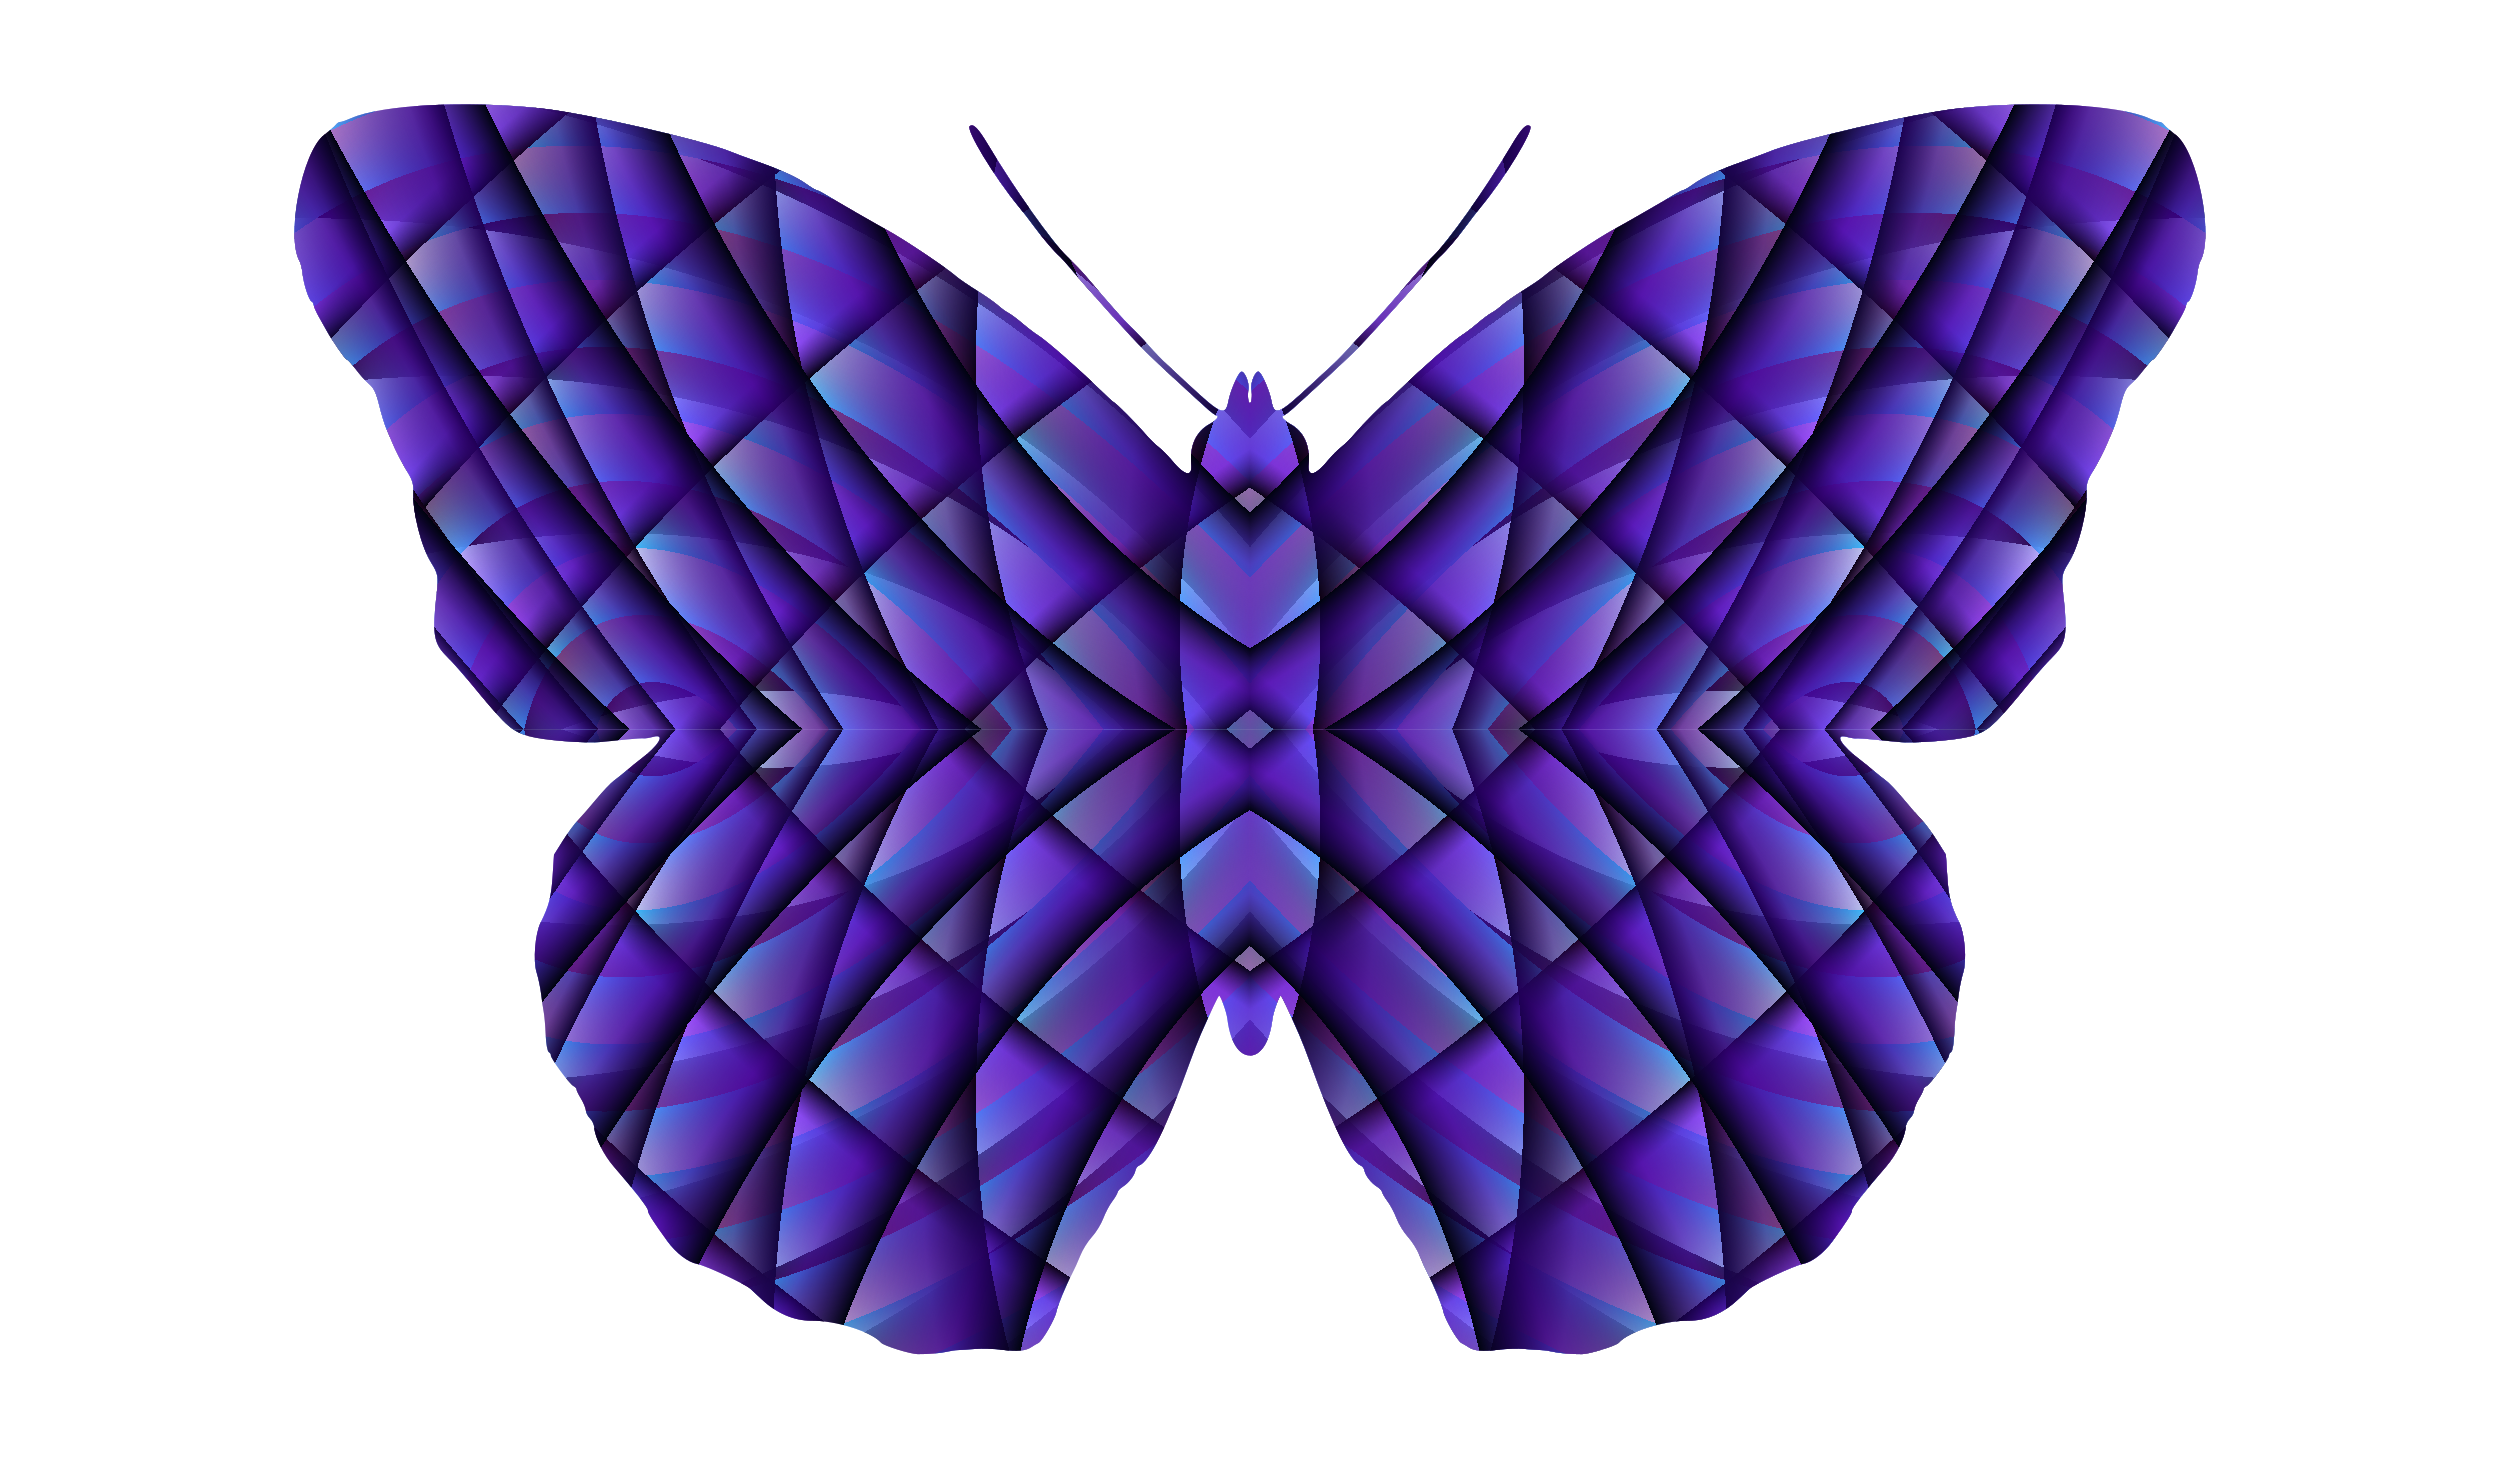 <?xml version="1.0" encoding="UTF-8"?>
<svg version="1.1" viewBox="0 0 1200 700" xmlns="http://www.w3.org/2000/svg" xmlns:xlink="http://www.w3.org/1999/xlink">
<defs>
<radialGradient id="k" cx="550" cy="750" r="50" gradientUnits="userSpaceOnUse" spreadMethod="repeat">
<stop stop-color="#c8e7ff" offset="0"/>
<stop stop-color="#c8e7ff" offset="1"/>
</radialGradient>
<clipPath id="q">
<path d="m-1298.5 1691h700v-700h-700z" color="#000000" color-rendering="auto" fill="#fff" image-rendering="auto" shape-rendering="auto" solid-color="#000000" style="isolation:auto;mix-blend-mode:normal"/>
</clipPath>
<clipPath id="p">
<path d="m-598.51 991.01v700h-700l-350-350 350-350z" color="#000000" color-rendering="auto" fill="#fff" image-rendering="auto" shape-rendering="auto" solid-color="#000000" style="isolation:auto;mix-blend-mode:normal"/>
</clipPath>
<clipPath id="o">
<path d="m-1298.5 991.01h700v700l-350 350-350-350z" color="#000000" color-rendering="auto" fill="#fff" image-rendering="auto" shape-rendering="auto" solid-color="#000000" style="isolation:auto;mix-blend-mode:normal"/>
</clipPath>
<clipPath id="n">
<path d="m-598.51 991.01h-700l-350 350v350l350 350h350l350-350z" color="#000000" color-rendering="auto" fill="#fff" image-rendering="auto" shape-rendering="auto" solid-color="#000000" style="isolation:auto;mix-blend-mode:normal"/>
</clipPath>
<clipPath id="m">
<path d="m1761.4 2340.1c0.393-3.287 3.371-11.504 4.009-11.061 0.536 0.373 3.777 7.231 8.748 18.514 1.283 2.912 3.774 9.322 5.535 14.244 10.883 30.417 19.019 46.85 24.162 48.8 0.749 0.284 1.511 1.347 1.694 2.362 0.436 2.418 3.241 6.013 6.067 7.773 1.241 0.773 2.36 1.981 2.486 2.683 0.127 0.703 1.303 2.688 2.614 4.413 1.311 1.724 3.232 5.38 4.268 8.124 1.036 2.744 3.49 6.735 5.453 8.87 1.963 2.135 4.45 6.133 5.528 8.886 1.078 2.753 2.957 6.888 4.176 9.188 2.678 5.052 6.902 15.355 7.344 17.909 0.568 3.288 6.735 13.992 8.588 14.906 0.99 0.488 2.522 1.389 3.405 2.002 2.644 1.837 6.785 2.209 14.161 1.274 3.842-0.487 9.597-0.664 12.789-0.394 3.192 0.27 6.881 0.517 8.196 0.549 1.315 0.032 3.737 0.387 5.382 0.79 2.853 0.699 8.911 1.196 14.02 1.151 3.611-0.032 16.252-3.978 17.601-5.495 4.78-5.373 21.621-10.674 33.582-10.569 8.234 0.072 16.739-3.618 23.729-10.297 1.731-1.654 4.158-3.907 5.393-5.006 2.706-2.409 21.437-11.14 25.556-11.911 4.416-0.827 10.118-5.187 14.317-10.946 6.845-9.388 9.527-13.64 9.322-14.778-0.196-1.087 6.272-9.379 16.336-20.94 4.892-5.62 9.103-14.031 9.428-18.834 0.096-1.424 1.011-3.381 2.032-4.349 1.021-0.967 1.935-2.715 2.031-3.884 0.096-1.169 1.171-3.756 2.389-5.749 1.218-1.993 2.155-3.955 2.082-4.36-0.073-0.404 0.606-1.125 1.51-1.602 1.928-1.018 11.029-13.392 10.797-14.68-0.087-0.484 0.368-1.2 1.012-1.59 0.647-0.392 1.302-4.072 1.464-8.225 0.161-4.133 0.582-9.068 0.936-10.965 0.354-1.897 0.93-5.859 1.28-8.804 0.35-2.945 1.318-7.559 2.15-10.253 1.762-5.708 0.733-18.511-1.921-23.891-4.1-8.312-5.097-12.18-5.761-22.355l-0.667-10.221-4.248-6.751c-2.336-3.713-5.579-8.12-7.207-9.794-1.628-1.673-5.594-6.212-8.813-10.085-3.22-3.873-7.108-7.947-8.641-9.053-1.533-1.106-4.31-3.327-6.172-4.936-1.862-1.609-4.376-3.664-5.586-4.567-9.608-7.168-13.228-13.112-6.948-11.41 1.893 0.513 3.938 0.844 4.543 0.735 0.606-0.109 4.226 0.12 8.045 0.51 3.819 0.39 9.126 0.923 11.793 1.185 8.117 0.797 28.229-0.756 35.327-2.728 7.574-2.104 10.817-4.882 23.311-19.965 8.342-10.071 12.238-14.512 16.682-19.017 5.728-5.806 6.408-10.582 4.217-29.631-0.912-7.933-0.653-9.434 2.493-14.433 4.942-7.85 9.163-24.443 8.73-34.315-0.152-3.454 0.478-5.688 2.546-9.032 2.623-4.241 6.106-10.942 7.513-14.451 0.361-0.902 1.543-3.685 2.625-6.185 1.083-2.5 2.754-7.868 3.715-11.928 1.313-5.547 2.44-8 4.535-9.867 2.879-2.567 3.895-3.705 7.938-8.891 1.307-1.676 2.727-3.111 3.157-3.189 0.826-0.149 6.788-8.747 9.566-13.794 0.906-1.646 2.608-4.666 3.782-6.712 1.175-2.046 2.244-4.489 2.377-5.43 0.133-0.941 0.589-1.773 1.014-1.85 1.2-0.216 3.896-8.325 4.379-13.173 0.239-2.401 0.87-5.122 1.401-6.048 6.77-11.799-1.129-52.624-11.751-60.731-2.424-1.85-4.938-4.034-5.587-4.854-0.649-0.82-1.56-1.422-2.024-1.338-0.464 0.084-2.846-0.731-5.294-1.81-14.624-6.449-55.088-8.542-91.157-4.715-21.024 2.231-78.504 15.401-91.482 20.962-1.216 0.521-6.656 2.534-12.09 4.473-12.268 4.379-19.326 7.61-23.905 10.942-1.946 1.417-4.074 2.691-4.729 2.832-0.655 0.141-2.543 1.078-4.196 2.083-5.307 3.225-25.307 14.74-29.231 16.829-7.628 4.062-28.931 18.306-33.692 22.529-1.355 1.202-5.742 4.213-9.749 6.692-4.007 2.479-8.576 5.667-10.154 7.086-1.578 1.418-3.85 3.083-5.049 3.699-1.199 0.616-4.222 2.87-6.718 5.01s-5.889 4.718-7.541 5.729c-3.762 2.303-19.248 15.851-28.718 25.125-3.943 3.861-7.429 7.067-7.747 7.125-0.861 0.155-10.961 10.296-15.018 15.078-1.944 2.292-4.854 5.178-6.465 6.411-1.611 1.234-4.275 3.886-5.919 5.893-6.639 8.108-10.456 8.921-9.763 2.081 0.871-8.595-2.353-15.589-8.786-19.063-1.981-1.07-3.708-2.534-3.838-3.252-0.13-0.719 0.052-1.107 0.405-0.862 0.352 0.245 2.904-1.649 5.672-4.208 2.767-2.559 6.875-6.314 9.129-8.345 4.404-3.968 15.917-14.702 18.845-17.569 6.074-5.949 29.435-31.784 36.369-40.22 2.104-2.559 4.442-5.193 5.197-5.853 2.893-2.531 7.819-8.259 12.104-14.077 2.454-3.331 5.928-7.821 7.722-9.978 11.442-13.761 25.649-37.132 23.486-38.635-1.814-1.26-4.006 0.988-8.793 9.016-12.716 21.328-30.444 46.405-37.84 53.527-3.125 3.009-7.096 7.143-8.823 9.185-11.532 13.633-18.133 21.064-21.908 24.667-2.385 2.276-6.287 6.394-8.671 9.152-2.385 2.758-6.281 6.791-8.659 8.962-2.378 2.171-7.323 6.731-10.989 10.134-15.026 13.947-17.072 14.748-18.461 7.226-0.846-4.584-4.238-12.594-5.865-13.85-1.575-1.216-4.312 4.984-3.716 8.414 0.501 2.881 0.127 6.506-0.725 6.506s-1.226-3.626-0.725-6.506c0.596-3.431-2.141-9.63-3.716-8.414-1.627 1.256-5.019 9.266-5.865 13.85-1.388 7.522-3.435 6.721-18.461-7.226-3.666-3.403-8.611-7.963-10.989-10.134-2.378-2.171-6.274-6.203-8.659-8.962-2.385-2.758-6.287-6.877-8.671-9.152-3.776-3.603-10.376-11.034-21.908-24.667-1.728-2.042-5.698-6.176-8.823-9.185-7.396-7.122-25.124-32.2-37.84-53.527-4.786-8.028-6.979-10.276-8.793-9.016-2.163 1.503 12.044 24.874 23.486 38.635 1.794 2.157 5.269 6.647 7.722 9.978 4.286 5.818 9.212 11.546 12.104 14.077 0.754 0.66 3.093 3.294 5.197 5.853 6.934 8.436 30.296 34.27 36.369 40.22 2.928 2.868 14.44 13.601 18.845 17.569 2.254 2.03 6.362 5.786 9.129 8.345 2.767 2.559 5.319 4.453 5.672 4.208 0.352-0.245 0.534 0.143 0.405 0.862-0.13 0.719-1.857 2.183-3.838 3.252-6.433 3.474-9.656 10.468-8.786 19.063 0.693 6.84-3.123 6.026-9.763-2.081-1.644-2.008-4.308-4.66-5.919-5.893-1.611-1.234-4.521-4.119-6.465-6.411-4.057-4.783-14.157-14.923-15.018-15.078-0.318-0.057-3.805-3.263-7.747-7.125-9.47-9.274-24.956-22.823-28.718-25.125-1.652-1.011-5.045-3.589-7.541-5.729s-5.519-4.394-6.718-5.01c-1.199-0.616-3.471-2.28-5.049-3.699-1.578-1.418-6.147-4.607-10.154-7.086-4.007-2.479-8.394-5.49-9.749-6.692-4.761-4.222-26.064-18.467-33.692-22.529-3.924-2.089-23.924-13.604-29.231-16.829-1.653-1.004-3.541-1.942-4.196-2.083-0.655-0.141-2.783-1.415-4.729-2.832-4.578-3.332-11.637-6.563-23.905-10.942-5.433-1.939-10.874-3.952-12.09-4.473-12.979-5.56-70.459-18.731-91.482-20.962-36.069-3.827-76.533-1.734-91.157 4.715-2.447 1.079-4.83 1.894-5.294 1.81-0.464-0.084-1.375 0.519-2.024 1.338-0.649 0.82-3.163 3.004-5.587 4.854-10.622 8.107-18.521 48.932-11.751 60.731 0.531 0.925 1.161 3.647 1.401 6.048 0.483 4.848 3.179 12.957 4.379 13.173 0.425 0.077 0.881 0.909 1.014 1.85 0.133 0.941 1.202 3.384 2.377 5.43 1.175 2.046 2.877 5.066 3.782 6.712 2.777 5.047 8.74 13.645 9.566 13.794 0.43 0.077 1.85 1.512 3.157 3.189 4.042 5.186 5.058 6.324 7.938 8.891 2.095 1.867 3.222 4.32 4.535 9.867 0.961 4.06 2.633 9.428 3.715 11.928 1.083 2.5 2.264 5.284 2.625 6.185 1.407 3.509 4.891 10.21 7.513 14.451 2.068 3.344 2.697 5.578 2.546 9.032-0.433 9.871 3.788 26.464 8.73 34.315 3.146 4.998 3.406 6.5 2.493 14.433-2.191 19.048-1.511 23.825 4.217 29.631 4.445 4.505 8.34 8.946 16.682 19.017 12.493 15.083 15.737 17.861 23.311 19.965 7.098 1.972 27.209 3.525 35.327 2.728 2.667-0.262 7.974-0.795 11.793-1.185 3.819-0.39 7.439-0.619 8.045-0.51 0.606 0.109 2.65-0.221 4.543-0.735 6.28-1.702 2.66 4.242-6.948 11.41-1.211 0.903-3.724 2.958-5.586 4.567-1.862 1.609-4.639 3.83-6.172 4.936-1.533 1.106-5.421 5.18-8.641 9.053-3.22 3.873-7.186 8.411-8.813 10.085-1.628 1.673-4.871 6.081-7.207 9.794l-4.248 6.751-0.667 10.221c-0.664 10.175-1.66 14.042-5.761 22.355-2.654 5.38-3.683 18.182-1.921 23.891 0.832 2.694 1.799 7.308 2.15 10.253 0.35 2.945 0.927 6.907 1.28 8.804 0.354 1.897 0.775 6.832 0.936 10.965 0.162 4.152 0.817 7.833 1.464 8.225 0.644 0.39 1.099 1.106 1.012 1.59-0.232 1.288 8.869 13.662 10.797 14.68 0.903 0.477 1.583 1.198 1.51 1.602-0.073 0.404 0.864 2.366 2.082 4.36 1.218 1.993 2.293 4.58 2.389 5.749 0.096 1.169 1.009 2.916 2.031 3.884 1.021 0.967 1.936 2.925 2.032 4.349 0.325 4.803 4.535 13.214 9.428 18.834 10.064 11.561 16.532 19.852 16.336 20.94-0.205 1.138 2.477 5.39 9.322 14.778 4.199 5.759 9.901 10.118 14.317 10.946 4.119 0.772 22.85 9.502 25.556 11.911 1.235 1.1 3.662 3.353 5.393 5.006 6.99 6.678 15.495 10.369 23.729 10.297 11.962-0.105 28.802 5.196 33.582 10.569 1.349 1.517 13.99 5.463 17.601 5.495 5.109 0.045 11.167-0.453 14.02-1.151 1.644-0.403 4.066-0.758 5.382-0.79 1.315-0.032 5.004-0.279 8.196-0.549 3.192-0.27 8.947-0.093 12.789 0.394 7.376 0.935 11.517 0.562 14.161-1.274 0.883-0.613 2.415-1.514 3.405-2.002 1.853-0.914 8.02-11.618 8.588-14.906 0.441-2.554 4.666-12.857 7.344-17.909 1.219-2.301 3.099-6.435 4.176-9.188 1.078-2.753 3.565-6.752 5.528-8.886 1.963-2.135 4.417-6.126 5.453-8.87 1.036-2.744 2.957-6.4 4.268-8.124 1.311-1.724 2.487-3.71 2.614-4.413 0.127-0.703 1.246-1.91 2.486-2.683 2.826-1.761 5.631-5.355 6.067-7.773 0.183-1.015 0.945-2.078 1.694-2.362 5.143-1.95 13.279-18.383 24.162-48.8 1.761-4.922 4.252-11.332 5.535-14.244 4.971-11.283 8.211-18.141 8.748-18.514 0.638-0.443 3.616 7.774 4.009 11.061 1.41 11.804 5.855 17.65 10.825 17.65s9.415-5.847 10.825-17.65z" fill="#fff"/>
</clipPath>
<radialGradient id="j" cx="417.21" cy="755.8" r="50" fx="446.05" fy="790.71" gradientTransform="matrix(.216 .058 -.058 .216 287.97 568.36)" gradientUnits="userSpaceOnUse" spreadMethod="repeat">
<stop stop-color="#0d000f" offset="0"/>
<stop stop-color="#42004f" stop-opacity=".498" offset=".264"/>
<stop stop-color="#42004f" stop-opacity="0" offset="1"/>
</radialGradient>
<radialGradient id="i" cx="450.29" cy="941.3" r="50" gradientTransform="matrix(-.061 .105 -.138 -.08 385.18 798.79)" gradientUnits="userSpaceOnUse" spreadMethod="repeat">
<stop stop-color="#030006" offset="0"/>
<stop stop-color="#8318ff" stop-opacity=".678" offset=".183"/>
<stop stop-color="#8318ff" stop-opacity="0" offset="1"/>
</radialGradient>
<radialGradient id="h" cx="529.15" cy="537.69" r="50" fx="527.26" fy="508" gradientTransform="matrix(.059 .026 -.048 .108 163.43 682.11)" gradientUnits="userSpaceOnUse" spreadMethod="repeat">
<stop stop-color="#40c8ff" offset="0"/>
<stop stop-color="#bcecff" stop-opacity="0" offset="1"/>
</radialGradient>
<radialGradient id="g" cx="145.05" cy="757.52" r="50" fx="106.73" fy="766.54" gradientTransform="matrix(.156 .142 -.119 .131 130.21 643.91)" gradientUnits="userSpaceOnUse" spreadMethod="repeat">
<stop stop-color="#0f000a" offset="0"/>
<stop stop-color="#ff099d" stop-opacity="0" offset="1"/>
</radialGradient>
<radialGradient id="l" cx="166.61" cy="820.62" r="50" fx="175.6" fy="851.85" gradientTransform="matrix(.154 .037 -.05 .21 457.58 553.72)" gradientUnits="userSpaceOnUse" spreadMethod="repeat">
<stop stop-color="#00030f" offset="0"/>
<stop stop-color="#34009e" stop-opacity=".498" offset=".373"/>
<stop stop-color="#002cb0" stop-opacity="0" offset="1"/>
</radialGradient>
</defs>
<path d="m0 0h1200v700h-1200z" color="#000000" color-rendering="auto" fill="#fff" image-rendering="auto" shape-rendering="auto" solid-color="#000000" style="isolation:auto;mix-blend-mode:normal"/>
<g transform="translate(-1150.6 -1851.1)" clip-path="url(#m)">
<g transform="matrix(-1 0 0 -1 452.04 3892.1)" clip-path="url(#n)">
<use transform="matrix(14 0 0 14 -8998.5 -8809)" width="100%" height="100%" xlink:href="#a"/>
<use transform="matrix(14 0 0 14 -1998.5 -8809)" width="100%" height="100%" xlink:href="#f"/>
<use transform="matrix(14 0 0 14 -3398.5 -8809)" width="100%" height="100%" xlink:href="#e"/>
<use transform="matrix(14 0 0 14 -4798.5 -8809)" width="100%" height="100%" xlink:href="#d"/>
<use transform="matrix(14 0 0 14 -6198.5 -8809)" width="100%" height="100%" xlink:href="#c"/>
<use transform="matrix(14 0 0 14 -7598.5 -8809)" width="100%" height="100%" xlink:href="#b"/>
</g>
<g transform="matrix(1 0 0 -1 3049.1 3892.1)" clip-path="url(#o)">
<use transform="matrix(14 0 0 14 -8998.5 -8809)" width="100%" height="100%" xlink:href="#a"/>
<use transform="matrix(14 0 0 14 -1998.5 -8809)" width="100%" height="100%" xlink:href="#f"/>
<use transform="matrix(14 0 0 14 -3398.5 -8809)" width="100%" height="100%" xlink:href="#e"/>
<use transform="matrix(14 0 0 14 -4798.5 -8809)" width="100%" height="100%" xlink:href="#d"/>
<use transform="matrix(14 0 0 14 -6198.5 -8809)" width="100%" height="100%" xlink:href="#c"/>
<use transform="matrix(14 0 0 14 -7598.5 -8809)" width="100%" height="100%" xlink:href="#b"/>
</g>
<g transform="matrix(-1 0 0 1 452.04 510.11)" clip-path="url(#p)">
<use transform="matrix(14 0 0 14 -8998.5 -8809)" width="100%" height="100%" xlink:href="#a"/>
<use transform="matrix(14 0 0 14 -1998.5 -8809)" width="100%" height="100%" xlink:href="#f"/>
<use transform="matrix(14 0 0 14 -3398.5 -8809)" width="100%" height="100%" xlink:href="#e"/>
<use transform="matrix(14 0 0 14 -4798.5 -8809)" width="100%" height="100%" xlink:href="#d"/>
<use transform="matrix(14 0 0 14 -6198.5 -8809)" width="100%" height="100%" xlink:href="#c"/>
<use transform="matrix(14 0 0 14 -7598.5 -8809)" width="100%" height="100%" xlink:href="#b"/>
</g>
<g transform="translate(3049.1 510.11)" clip-path="url(#q)">
<use transform="matrix(14 0 0 14 -8998.5 -8809)" width="100%" height="100%" xlink:href="#a"/>
<use transform="matrix(14 0 0 14 -1998.5 -8809)" width="100%" height="100%" xlink:href="#f"/>
<use transform="matrix(14 0 0 14 -3398.5 -8809)" width="100%" height="100%" xlink:href="#e"/>
<use transform="matrix(14 0 0 14 -4798.5 -8809)" width="100%" height="100%" xlink:href="#d"/>
<use transform="matrix(14 0 0 14 -6198.5 -8809)" width="100%" height="100%" xlink:href="#c"/>
<use transform="matrix(14 0 0 14 -7598.5 -8809)" width="100%" height="100%" xlink:href="#b"/>
</g>
</g>
<path id="f" d="m2.2737e-13 700h100v100h-100z" color="#000000" color-rendering="auto" fill="url(#g)" image-rendering="auto" shape-rendering="auto" solid-color="#000000" style="isolation:auto;mix-blend-mode:normal"/>
<path id="e" d="m100 700h100v100h-100z" color="#000000" color-rendering="auto" fill="url(#h)" image-rendering="auto" shape-rendering="auto" solid-color="#000000" style="isolation:auto;mix-blend-mode:normal"/>
<path id="d" d="m200 700h100v100h-100z" color="#000000" color-rendering="auto" fill="url(#i)" image-rendering="auto" shape-rendering="auto" solid-color="#000000" style="isolation:auto;mix-blend-mode:normal"/>
<path id="c" d="m300 700h100v100h-100z" color="#000000" color-rendering="auto" fill="url(#j)" image-rendering="auto" shape-rendering="auto" solid-color="#000000" style="isolation:auto;mix-blend-mode:normal"/>
<path id="b" d="m400 700h100v100h-100z" color="#000000" color-rendering="auto" fill="url(#l)" image-rendering="auto" shape-rendering="auto" solid-color="#000000" style="isolation:auto;mix-blend-mode:normal"/>
<path id="a" d="m500 700h100v100h-100z" color="#000000" color-rendering="auto" fill="url(#k)" image-rendering="auto" shape-rendering="auto" solid-color="#000000" style="isolation:auto;mix-blend-mode:normal"/>
</svg>
